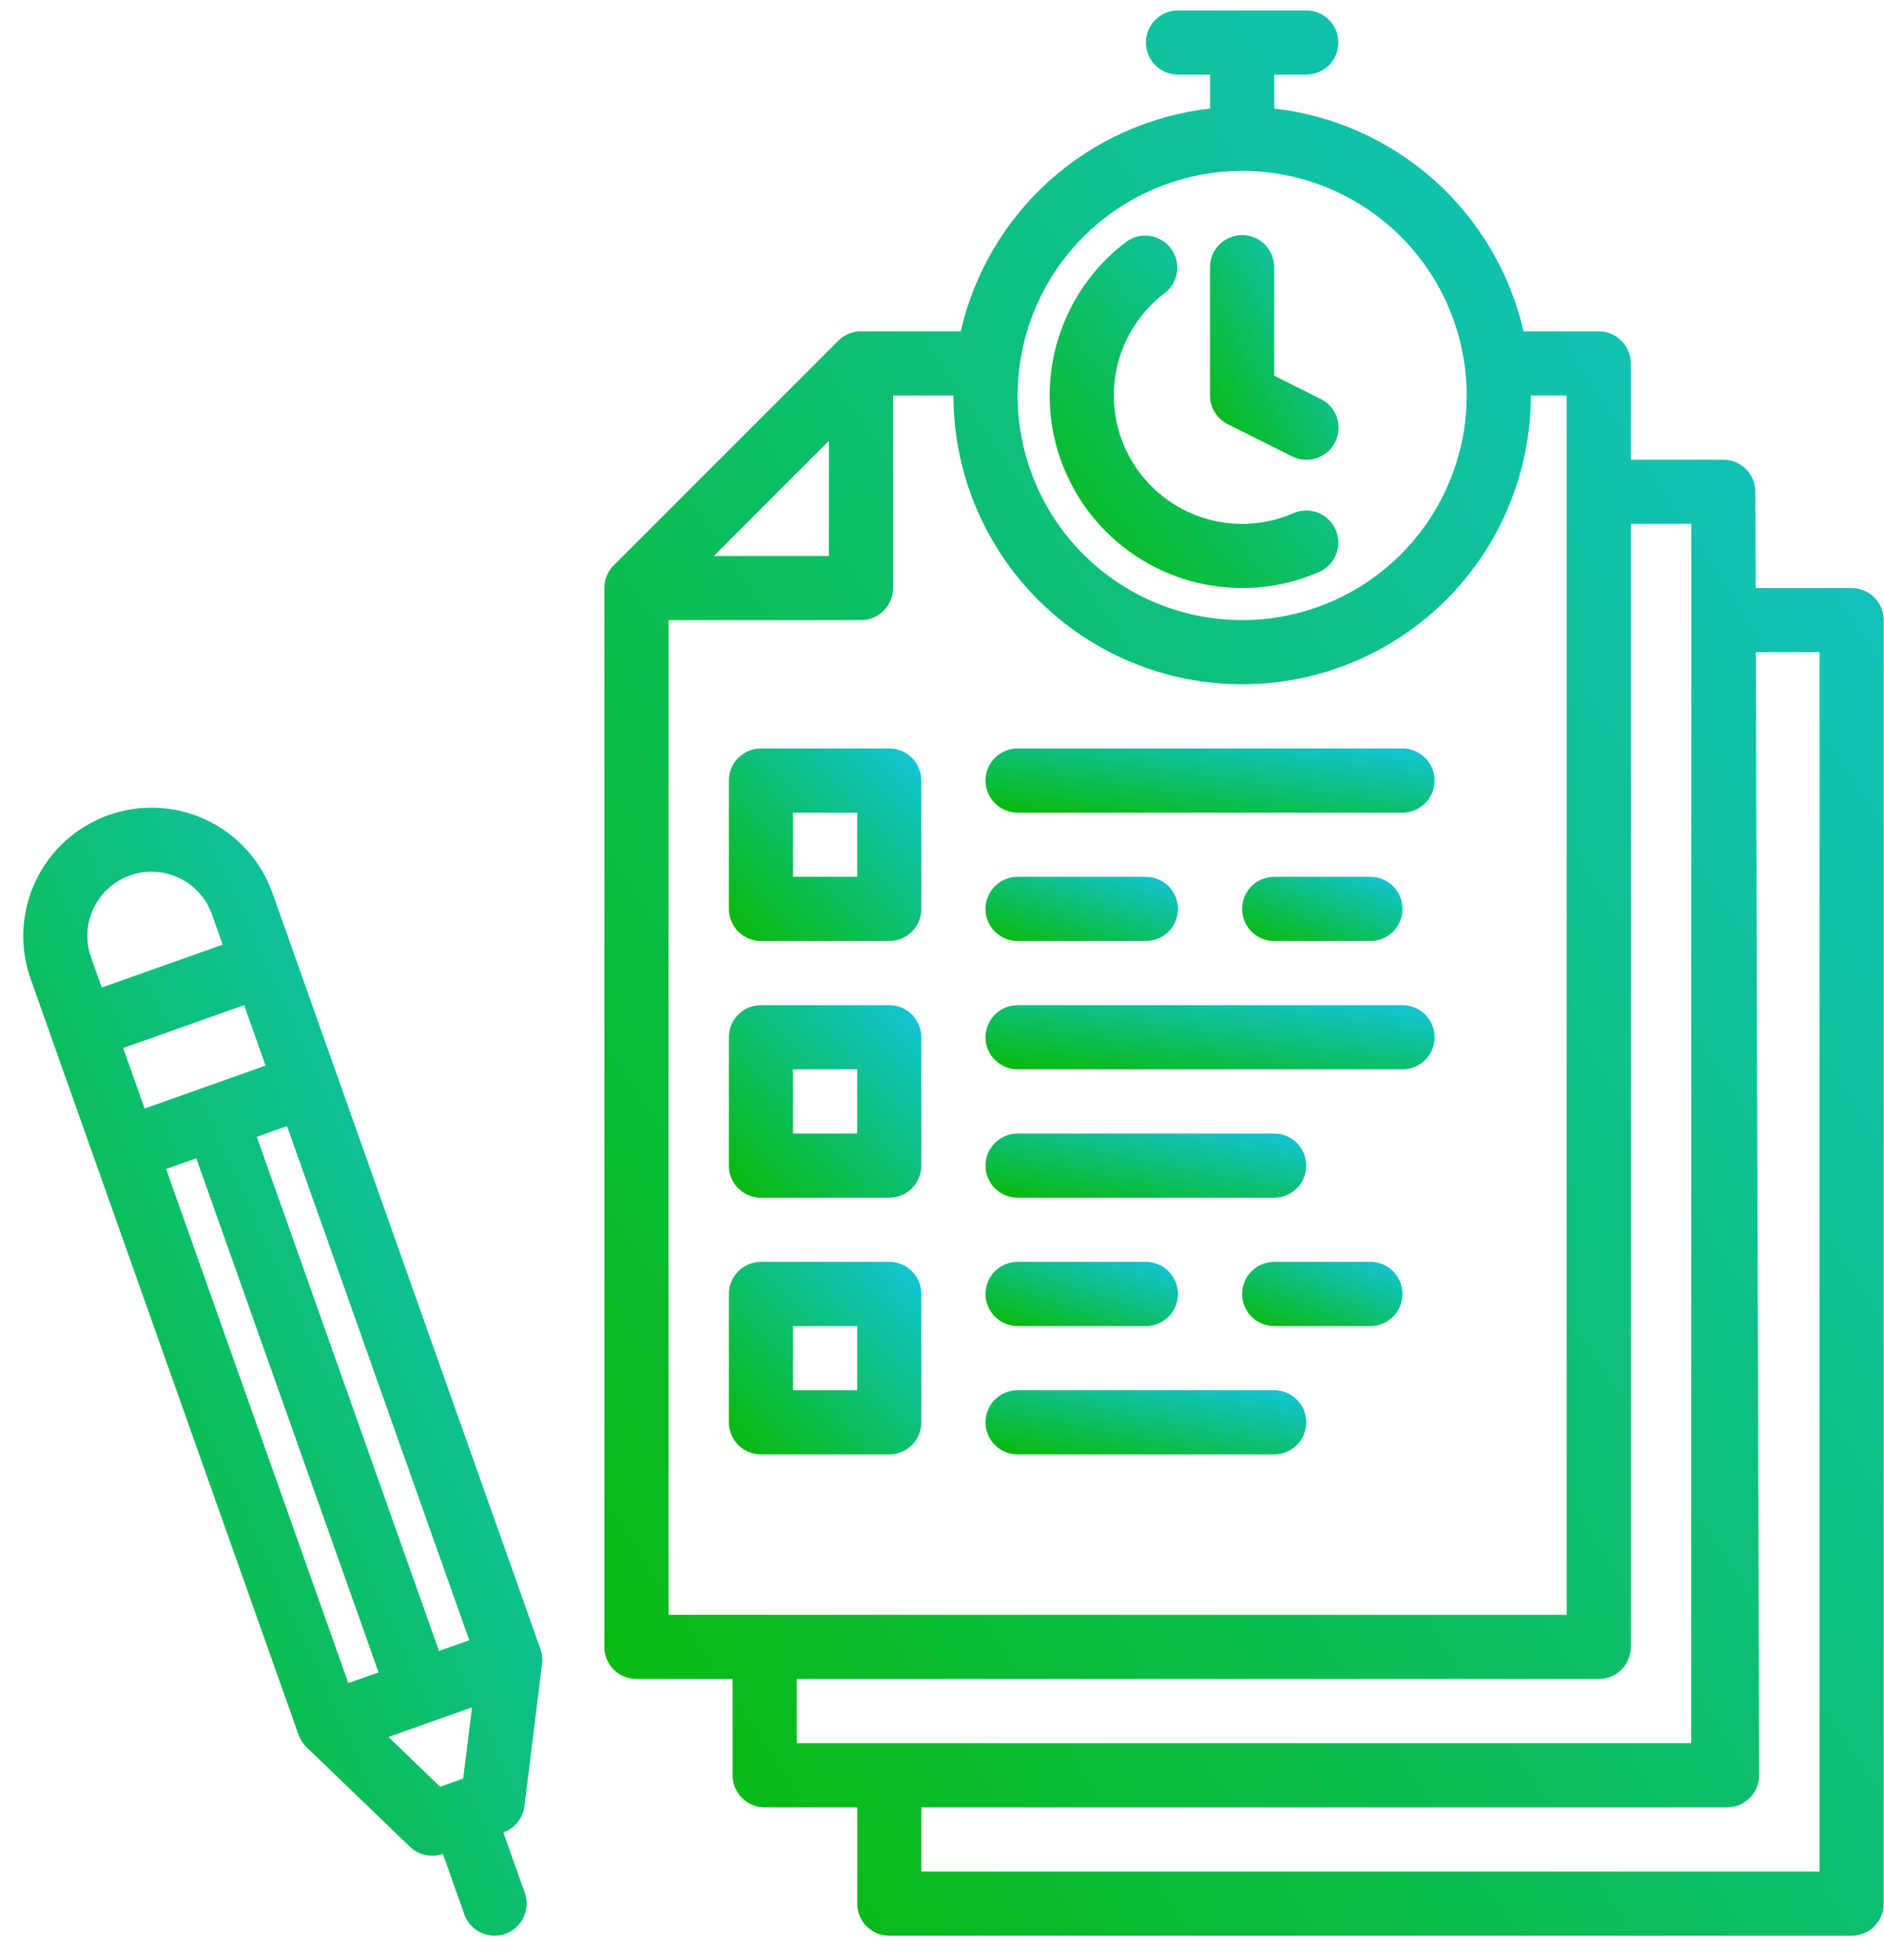 <svg width="50" height="52" viewBox="0 0 50 52" fill="none" xmlns="http://www.w3.org/2000/svg">
<path d="M20.195 24.965H23.6C23.826 24.965 24.043 24.876 24.202 24.716C24.362 24.556 24.452 24.34 24.452 24.114V20.709C24.452 20.483 24.362 20.266 24.202 20.107C24.043 19.947 23.826 19.857 23.6 19.857H20.195C19.969 19.857 19.753 19.947 19.593 20.107C19.433 20.266 19.344 20.483 19.344 20.709V24.114C19.344 24.34 19.433 24.556 19.593 24.716C19.753 24.876 19.969 24.965 20.195 24.965ZM21.046 21.56H22.749V23.263H21.046V21.56Z" fill="url(#paint0_linear)"/>
<path d="M20.195 31.776H23.6C23.826 31.776 24.043 31.686 24.202 31.526C24.362 31.367 24.452 31.15 24.452 30.924V27.519C24.452 27.294 24.362 27.077 24.202 26.917C24.043 26.758 23.826 26.668 23.6 26.668H20.195C19.969 26.668 19.753 26.758 19.593 26.917C19.433 27.077 19.344 27.294 19.344 27.519V30.924C19.344 31.15 19.433 31.367 19.593 31.526C19.753 31.686 19.969 31.776 20.195 31.776ZM21.046 28.371H22.749V30.073H21.046V28.371Z" fill="url(#paint1_linear)"/>
<path d="M24.452 37.735V34.33C24.452 34.104 24.362 33.887 24.202 33.728C24.043 33.568 23.826 33.478 23.6 33.478H20.195C19.969 33.478 19.753 33.568 19.593 33.728C19.433 33.887 19.344 34.104 19.344 34.33V37.735C19.344 37.961 19.433 38.177 19.593 38.337C19.753 38.497 19.969 38.586 20.195 38.586H23.6C23.826 38.586 24.043 38.497 24.202 38.337C24.362 38.177 24.452 37.961 24.452 37.735ZM22.749 36.884H21.046V35.181H22.749V36.884Z" fill="url(#paint2_linear)"/>
<path d="M27.006 24.965H30.411C30.637 24.965 30.853 24.876 31.013 24.716C31.172 24.556 31.262 24.34 31.262 24.114C31.262 23.888 31.172 23.672 31.013 23.512C30.853 23.352 30.637 23.263 30.411 23.263H27.006C26.78 23.263 26.563 23.352 26.404 23.512C26.244 23.672 26.154 23.888 26.154 24.114C26.154 24.34 26.244 24.556 26.404 24.716C26.563 24.876 26.78 24.965 27.006 24.965Z" fill="url(#paint3_linear)"/>
<path d="M33.816 23.263C33.59 23.263 33.374 23.352 33.214 23.512C33.054 23.672 32.965 23.888 32.965 24.114C32.965 24.34 33.054 24.556 33.214 24.716C33.374 24.876 33.59 24.965 33.816 24.965H36.37C36.596 24.965 36.812 24.876 36.972 24.716C37.132 24.556 37.221 24.34 37.221 24.114C37.221 23.888 37.132 23.672 36.972 23.512C36.812 23.352 36.596 23.263 36.37 23.263H33.816Z" fill="url(#paint4_linear)"/>
<path d="M27.006 28.371H37.221C37.447 28.371 37.664 28.281 37.823 28.121C37.983 27.962 38.073 27.745 38.073 27.519C38.073 27.294 37.983 27.077 37.823 26.917C37.664 26.758 37.447 26.668 37.221 26.668H27.006C26.78 26.668 26.563 26.758 26.404 26.917C26.244 27.077 26.154 27.294 26.154 27.519C26.154 27.745 26.244 27.962 26.404 28.121C26.563 28.281 26.78 28.371 27.006 28.371Z" fill="url(#paint5_linear)"/>
<path d="M27.006 21.56H37.221C37.447 21.56 37.664 21.47 37.823 21.311C37.983 21.151 38.073 20.934 38.073 20.709C38.073 20.483 37.983 20.266 37.823 20.107C37.664 19.947 37.447 19.857 37.221 19.857H27.006C26.78 19.857 26.563 19.947 26.404 20.107C26.244 20.266 26.154 20.483 26.154 20.709C26.154 20.934 26.244 21.151 26.404 21.311C26.563 21.47 26.78 21.56 27.006 21.56Z" fill="url(#paint6_linear)"/>
<path d="M27.006 31.776H33.816C34.042 31.776 34.258 31.686 34.418 31.526C34.578 31.367 34.667 31.15 34.667 30.924C34.667 30.699 34.578 30.482 34.418 30.323C34.258 30.163 34.042 30.073 33.816 30.073H27.006C26.78 30.073 26.563 30.163 26.404 30.323C26.244 30.482 26.154 30.699 26.154 30.924C26.154 31.15 26.244 31.367 26.404 31.526C26.563 31.686 26.78 31.776 27.006 31.776Z" fill="url(#paint7_linear)"/>
<path d="M27.006 35.181H30.411C30.637 35.181 30.853 35.091 31.013 34.932C31.172 34.772 31.262 34.556 31.262 34.33C31.262 34.104 31.172 33.887 31.013 33.728C30.853 33.568 30.637 33.478 30.411 33.478H27.006C26.78 33.478 26.563 33.568 26.404 33.728C26.244 33.887 26.154 34.104 26.154 34.33C26.154 34.556 26.244 34.772 26.404 34.932C26.563 35.091 26.78 35.181 27.006 35.181Z" fill="url(#paint8_linear)"/>
<path d="M36.37 33.478H33.816C33.59 33.478 33.374 33.568 33.214 33.728C33.054 33.887 32.965 34.104 32.965 34.33C32.965 34.556 33.054 34.772 33.214 34.932C33.374 35.091 33.59 35.181 33.816 35.181H36.37C36.596 35.181 36.812 35.091 36.972 34.932C37.132 34.772 37.221 34.556 37.221 34.33C37.221 34.104 37.132 33.887 36.972 33.728C36.812 33.568 36.596 33.478 36.37 33.478Z" fill="url(#paint9_linear)"/>
<path d="M27.006 38.586H33.816C34.042 38.586 34.258 38.496 34.418 38.337C34.578 38.177 34.667 37.961 34.667 37.735C34.667 37.509 34.578 37.292 34.418 37.133C34.258 36.973 34.042 36.883 33.816 36.883H27.006C26.78 36.883 26.563 36.973 26.404 37.133C26.244 37.292 26.154 37.509 26.154 37.735C26.154 37.961 26.244 38.177 26.404 38.337C26.563 38.496 26.78 38.586 27.006 38.586Z" fill="url(#paint10_linear)"/>
<path d="M32.584 11.255L34.286 12.106C34.387 12.157 34.496 12.188 34.608 12.196C34.72 12.205 34.832 12.191 34.939 12.156C35.046 12.121 35.145 12.065 35.23 11.992C35.315 11.918 35.384 11.829 35.435 11.728C35.485 11.628 35.515 11.518 35.522 11.406C35.53 11.294 35.516 11.181 35.48 11.075C35.444 10.969 35.387 10.87 35.313 10.786C35.239 10.701 35.149 10.633 35.048 10.583L33.816 9.967V7.088C33.816 6.862 33.726 6.646 33.567 6.486C33.407 6.326 33.19 6.237 32.965 6.237C32.739 6.237 32.522 6.326 32.363 6.486C32.203 6.646 32.113 6.862 32.113 7.088V10.493C32.113 10.651 32.157 10.806 32.24 10.941C32.324 11.075 32.442 11.184 32.584 11.255Z" fill="url(#paint11_linear)"/>
<path d="M32.965 15.601C33.669 15.602 34.364 15.457 35.008 15.175C35.111 15.13 35.203 15.066 35.281 14.985C35.358 14.905 35.419 14.81 35.46 14.706C35.501 14.602 35.521 14.491 35.519 14.379C35.517 14.267 35.492 14.157 35.448 14.054C35.403 13.952 35.338 13.859 35.258 13.782C35.177 13.704 35.082 13.643 34.978 13.602C34.874 13.562 34.763 13.542 34.651 13.544C34.539 13.546 34.429 13.57 34.327 13.615C33.561 13.949 32.7 13.989 31.907 13.73C31.113 13.47 30.443 12.928 30.023 12.206C29.602 11.485 29.462 10.634 29.628 9.816C29.794 8.998 30.254 8.269 30.922 7.768C31.096 7.63 31.209 7.43 31.237 7.21C31.265 6.99 31.207 6.768 31.074 6.59C30.941 6.413 30.743 6.295 30.524 6.26C30.305 6.226 30.081 6.279 29.901 6.407C29.043 7.05 28.409 7.947 28.09 8.97C27.77 9.993 27.78 11.091 28.119 12.108C28.459 13.125 29.109 14.01 29.979 14.637C30.848 15.264 31.893 15.601 32.965 15.601Z" fill="url(#paint12_linear)"/>
<path d="M49.14 15.601H46.594L46.586 13.044C46.586 12.819 46.496 12.603 46.336 12.444C46.176 12.285 45.96 12.196 45.735 12.196H43.281V9.642C43.281 9.416 43.191 9.199 43.032 9.04C42.872 8.88 42.655 8.79 42.43 8.79H40.434C40.078 7.242 39.251 5.841 38.066 4.782C36.88 3.724 35.396 3.059 33.817 2.88V1.98H34.668C34.894 1.98 35.11 1.89 35.27 1.731C35.43 1.571 35.519 1.354 35.519 1.129C35.519 0.903 35.43 0.686 35.27 0.527C35.11 0.367 34.894 0.277 34.668 0.277H31.263C31.037 0.277 30.82 0.367 30.661 0.527C30.501 0.686 30.412 0.903 30.412 1.129C30.412 1.354 30.501 1.571 30.661 1.731C30.82 1.89 31.037 1.98 31.263 1.98H32.114V2.88C30.535 3.059 29.05 3.724 27.865 4.782C26.68 5.841 25.852 7.242 25.497 8.79H22.849C22.738 8.79 22.627 8.812 22.524 8.855C22.42 8.898 22.327 8.961 22.247 9.04L16.288 14.999C16.209 15.078 16.147 15.172 16.104 15.275C16.061 15.378 16.039 15.489 16.039 15.601V43.694C16.039 43.92 16.129 44.136 16.288 44.296C16.448 44.456 16.665 44.545 16.89 44.545H19.444V47.099C19.444 47.325 19.534 47.542 19.694 47.701C19.853 47.861 20.07 47.951 20.296 47.951H22.75V50.505C22.75 50.73 22.839 50.947 22.999 51.106C23.159 51.266 23.375 51.356 23.601 51.356H49.14C49.366 51.356 49.583 51.266 49.742 51.106C49.902 50.947 49.992 50.73 49.992 50.505V16.452C49.992 16.226 49.902 16.01 49.742 15.85C49.583 15.691 49.366 15.601 49.14 15.601ZM32.965 4.534C34.144 4.534 35.296 4.883 36.276 5.538C37.256 6.193 38.02 7.124 38.471 8.213C38.922 9.301 39.04 10.5 38.81 11.656C38.58 12.812 38.013 13.873 37.179 14.707C36.346 15.54 35.284 16.108 34.128 16.338C32.972 16.568 31.774 16.45 30.685 15.999C29.596 15.547 28.665 14.784 28.011 13.804C27.356 12.824 27.006 11.672 27.006 10.493C27.008 8.913 27.636 7.398 28.754 6.281C29.871 5.164 31.386 4.536 32.965 4.534ZM21.998 11.697V14.75H18.946L21.998 11.697ZM17.742 42.843V16.452H22.849C23.075 16.452 23.292 16.363 23.451 16.203C23.611 16.043 23.701 15.827 23.701 15.601V10.493H25.304C25.304 12.525 26.111 14.474 27.548 15.911C28.985 17.348 30.933 18.155 32.965 18.155C34.997 18.155 36.946 17.348 38.383 15.911C39.82 14.474 40.627 12.525 40.627 10.493H41.578V42.843H17.742ZM21.147 46.248V44.545H42.43C42.655 44.545 42.872 44.456 43.032 44.296C43.191 44.136 43.281 43.92 43.281 43.694V13.898H44.886L44.884 46.248H21.147ZM48.289 49.653H24.452V47.951H45.835C45.947 47.951 46.058 47.928 46.161 47.886C46.265 47.843 46.359 47.78 46.438 47.7C46.517 47.621 46.579 47.527 46.622 47.423C46.665 47.32 46.687 47.209 46.686 47.097L46.599 17.303H48.289V49.653Z" fill="url(#paint13_linear)"/>
<path d="M14.343 43.75L7.23 23.691C6.927 22.841 6.3 22.146 5.485 21.758C4.67 21.371 3.735 21.323 2.884 21.624C2.034 21.926 1.338 22.552 0.949 23.367C0.561 24.181 0.511 25.116 0.811 25.967L7.924 46.026C7.926 46.032 7.929 46.036 7.931 46.042C7.975 46.16 8.045 46.267 8.136 46.355L10.879 48.995C10.993 49.105 11.135 49.18 11.289 49.214C11.444 49.247 11.605 49.237 11.754 49.184L12.323 50.789C12.398 51.002 12.555 51.176 12.759 51.273C12.963 51.37 13.197 51.382 13.41 51.307C13.622 51.231 13.796 51.074 13.894 50.87C13.991 50.667 14.003 50.432 13.928 50.22L13.358 48.615C13.507 48.562 13.639 48.469 13.738 48.346C13.837 48.222 13.899 48.074 13.919 47.917L14.385 44.139C14.402 44.008 14.387 43.875 14.343 43.751L14.343 43.75ZM9.244 44.654L4.408 31.014L5.21 30.73L10.047 44.37L9.244 44.654ZM3.838 29.41L3.269 27.805L6.479 26.667L7.048 28.271L3.838 29.41ZM11.651 43.801L6.815 30.161L7.617 29.876L12.454 43.517L11.651 43.801ZM2.484 24.097C2.628 23.793 2.86 23.538 3.15 23.366C3.439 23.194 3.773 23.111 4.109 23.129C4.445 23.146 4.769 23.263 5.039 23.464C5.309 23.666 5.513 23.942 5.626 24.26L5.91 25.062L2.701 26.2L2.416 25.398C2.341 25.187 2.308 24.964 2.32 24.741C2.331 24.517 2.387 24.298 2.484 24.097ZM10.309 46.083L12.527 45.297L12.293 47.186L11.68 47.404L10.309 46.083Z" fill="url(#paint14_linear)"/>
<defs>
<linearGradient id="paint0_linear" x1="24.452" y1="19.857" x2="19.254" y2="24.994" gradientUnits="userSpaceOnUse">
<stop stop-color="#13C5DD"/>
<stop offset="1" stop-color="#07B900"/>
</linearGradient>
<linearGradient id="paint1_linear" x1="24.452" y1="26.668" x2="19.254" y2="31.805" gradientUnits="userSpaceOnUse">
<stop stop-color="#13C5DD"/>
<stop offset="1" stop-color="#07B900"/>
</linearGradient>
<linearGradient id="paint2_linear" x1="24.452" y1="33.478" x2="19.254" y2="38.615" gradientUnits="userSpaceOnUse">
<stop stop-color="#13C5DD"/>
<stop offset="1" stop-color="#07B900"/>
</linearGradient>
<linearGradient id="paint3_linear" x1="31.262" y1="23.263" x2="30.213" y2="26.374" gradientUnits="userSpaceOnUse">
<stop stop-color="#13C5DD"/>
<stop offset="1" stop-color="#07B900"/>
</linearGradient>
<linearGradient id="paint4_linear" x1="37.221" y1="23.263" x2="36.016" y2="26.24" gradientUnits="userSpaceOnUse">
<stop stop-color="#13C5DD"/>
<stop offset="1" stop-color="#07B900"/>
</linearGradient>
<linearGradient id="paint5_linear" x1="38.073" y1="26.668" x2="37.582" y2="30.062" gradientUnits="userSpaceOnUse">
<stop stop-color="#13C5DD"/>
<stop offset="1" stop-color="#07B900"/>
</linearGradient>
<linearGradient id="paint6_linear" x1="38.073" y1="19.857" x2="37.582" y2="23.252" gradientUnits="userSpaceOnUse">
<stop stop-color="#13C5DD"/>
<stop offset="1" stop-color="#07B900"/>
</linearGradient>
<linearGradient id="paint7_linear" x1="34.667" y1="30.073" x2="33.994" y2="33.402" gradientUnits="userSpaceOnUse">
<stop stop-color="#13C5DD"/>
<stop offset="1" stop-color="#07B900"/>
</linearGradient>
<linearGradient id="paint8_linear" x1="31.262" y1="33.478" x2="30.213" y2="36.59" gradientUnits="userSpaceOnUse">
<stop stop-color="#13C5DD"/>
<stop offset="1" stop-color="#07B900"/>
</linearGradient>
<linearGradient id="paint9_linear" x1="37.221" y1="33.478" x2="36.016" y2="36.456" gradientUnits="userSpaceOnUse">
<stop stop-color="#13C5DD"/>
<stop offset="1" stop-color="#07B900"/>
</linearGradient>
<linearGradient id="paint10_linear" x1="34.667" y1="36.883" x2="33.994" y2="40.212" gradientUnits="userSpaceOnUse">
<stop stop-color="#13C5DD"/>
<stop offset="1" stop-color="#07B900"/>
</linearGradient>
<linearGradient id="paint11_linear" x1="35.525" y1="6.237" x2="30.325" y2="9.177" gradientUnits="userSpaceOnUse">
<stop stop-color="#13C5DD"/>
<stop offset="1" stop-color="#07B900"/>
</linearGradient>
<linearGradient id="paint12_linear" x1="35.519" y1="6.25" x2="26.211" y2="13.787" gradientUnits="userSpaceOnUse">
<stop stop-color="#13C5DD"/>
<stop offset="1" stop-color="#07B900"/>
</linearGradient>
<linearGradient id="paint13_linear" x1="49.992" y1="0.277" x2="2.285" y2="31.619" gradientUnits="userSpaceOnUse">
<stop stop-color="#13C5DD"/>
<stop offset="1" stop-color="#07B900"/>
</linearGradient>
<linearGradient id="paint14_linear" x1="14.392" y1="21.428" x2="-8.566" y2="31.872" gradientUnits="userSpaceOnUse">
<stop stop-color="#13C5DD"/>
<stop offset="1" stop-color="#07B900"/>
</linearGradient>
</defs>
</svg>

